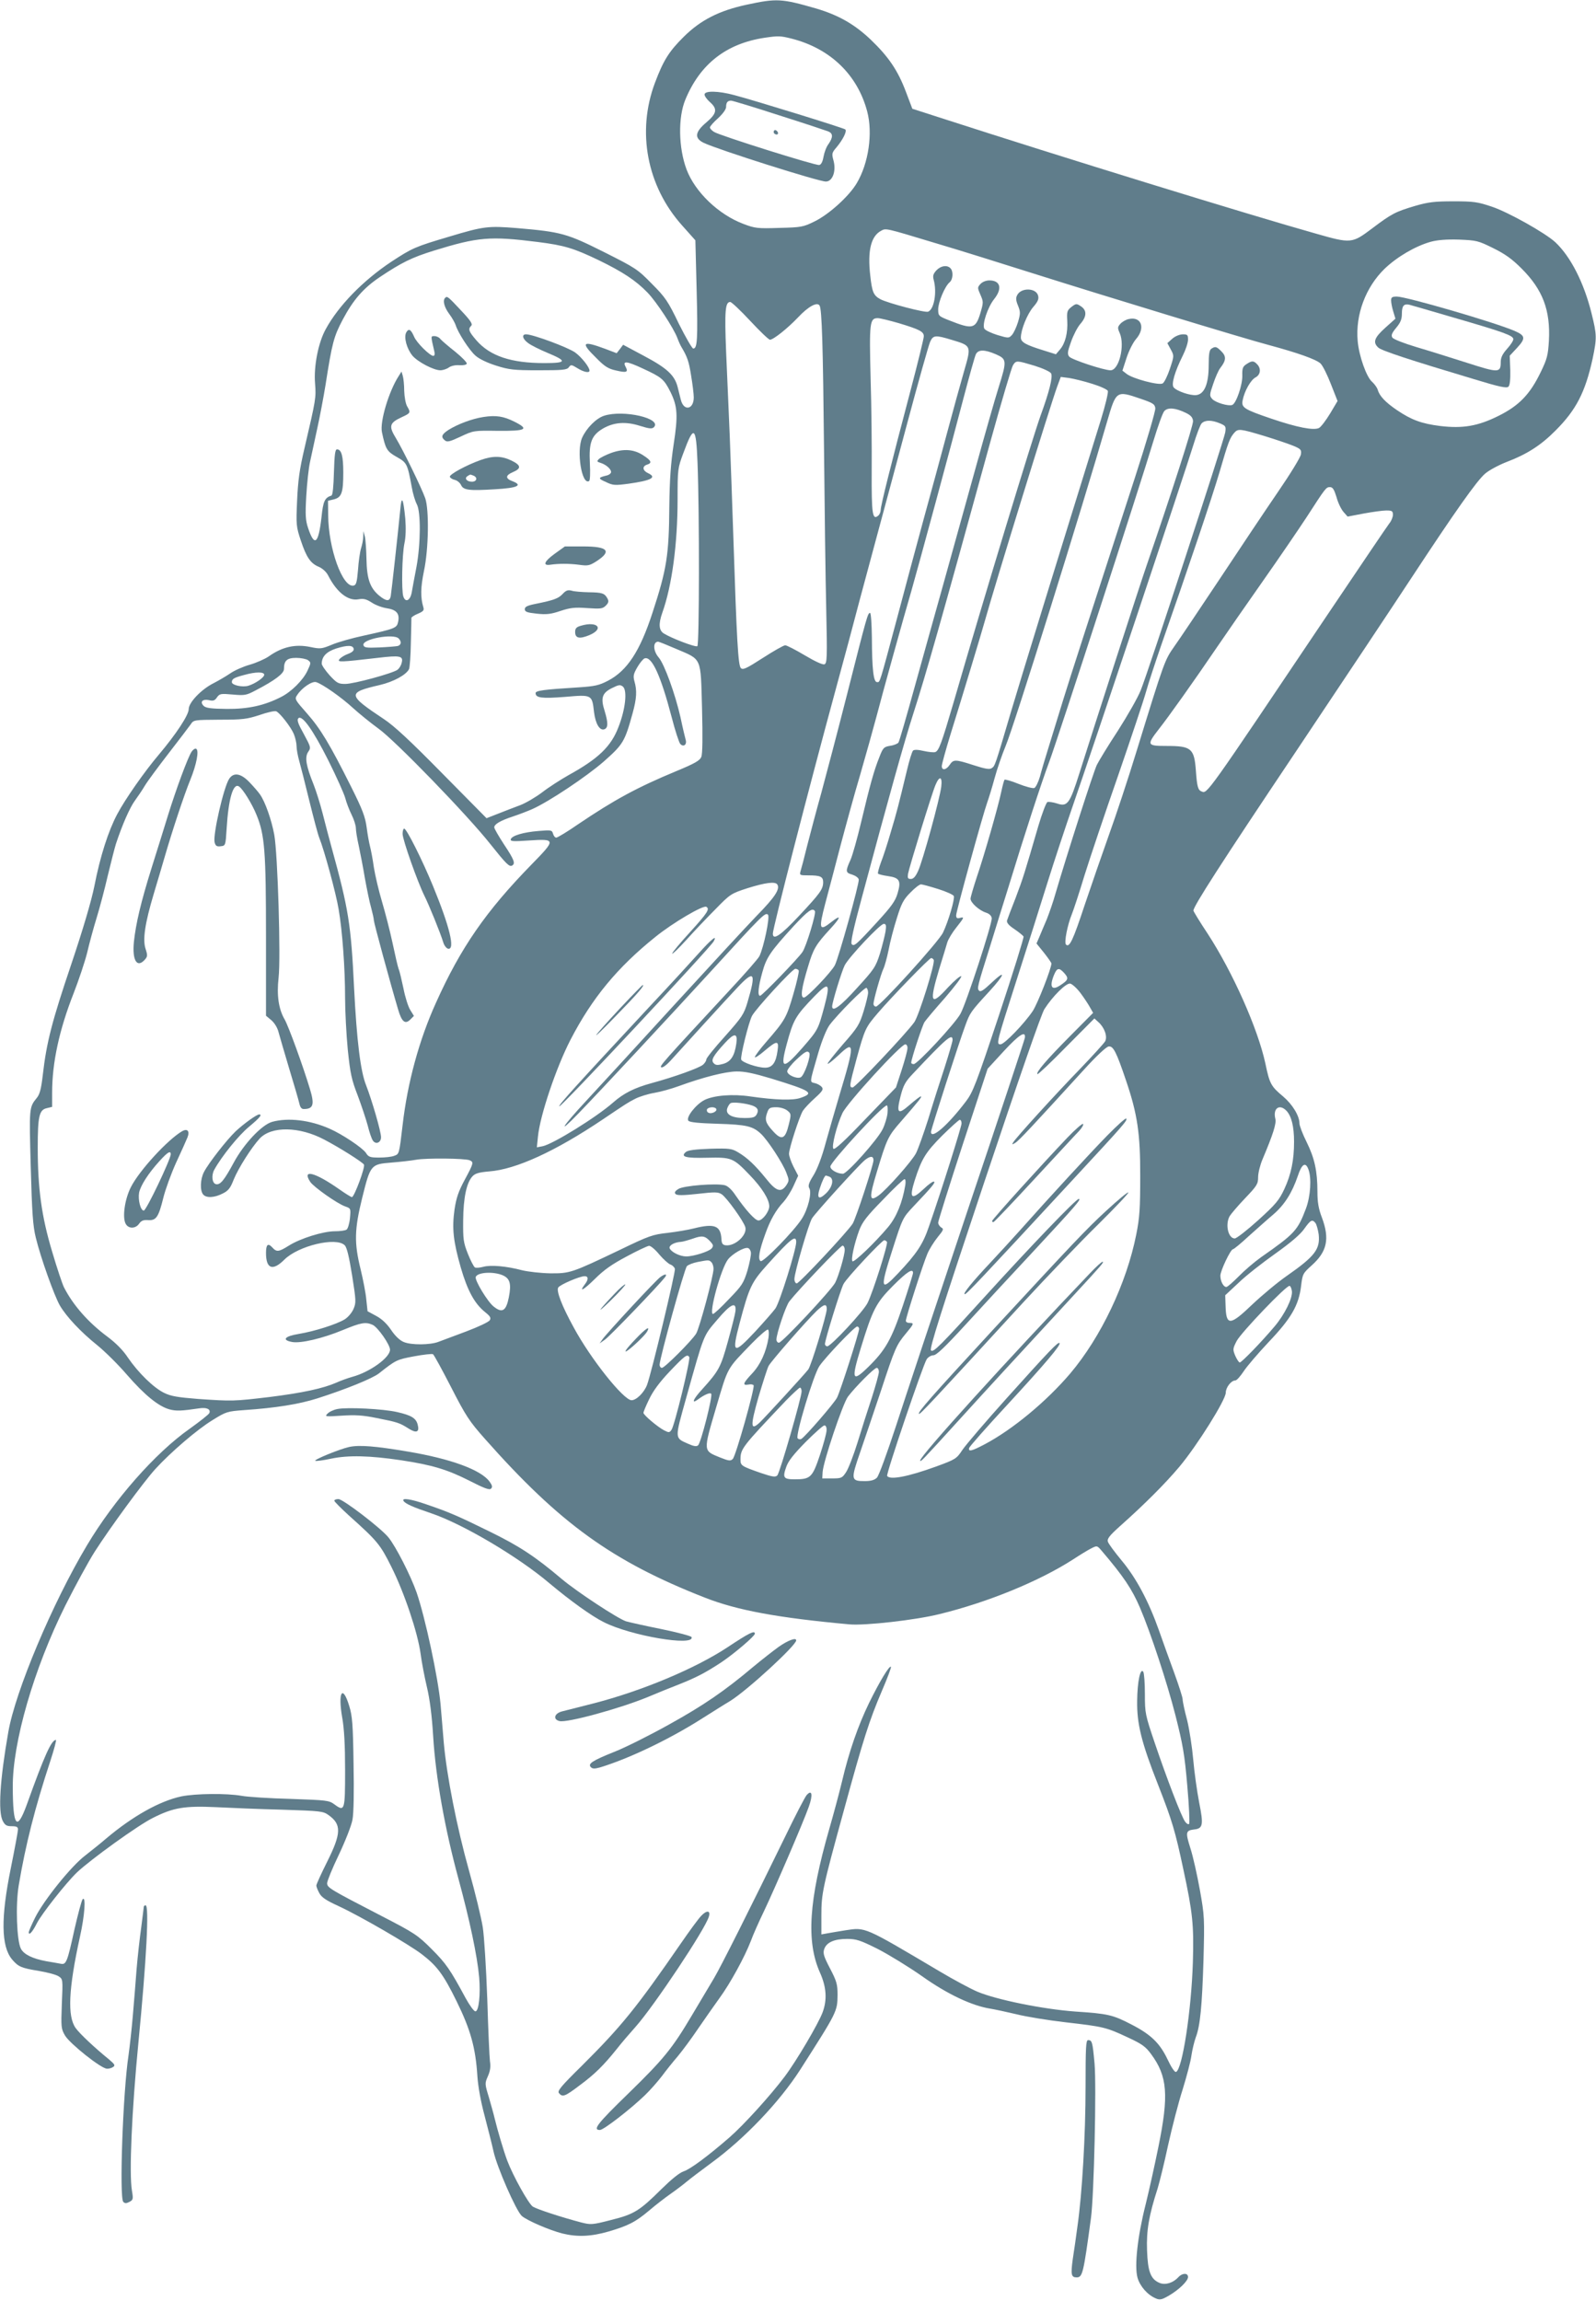 <?xml version="1.0" standalone="no"?>
<!DOCTYPE svg PUBLIC "-//W3C//DTD SVG 20010904//EN"
 "http://www.w3.org/TR/2001/REC-SVG-20010904/DTD/svg10.dtd">
<svg version="1.0" xmlns="http://www.w3.org/2000/svg"
 width="888pt" height="1280pt" viewBox="0 0 888 1280"
 preserveAspectRatio="xMidYMid meet">
<g transform="translate(0,1280) scale(0.1,-0.1)"
fill="#607d8b" stroke="none">
<path d="M4155 12774 c-153 -33 -256 -85 -350 -178 -83 -82 -114 -132 -161
-257 -102 -271 -45 -574 151 -793 l74 -83 7 -275 c7 -276 4 -328 -19 -327 -6
0 -42 62 -80 138 -60 125 -75 147 -150 222 -79 81 -90 88 -267 177 -206 103
-237 112 -484 133 -160 13 -185 10 -375 -47 -192 -57 -206 -63 -325 -141 -156
-104 -292 -243 -363 -373 -42 -75 -68 -207 -60 -304 6 -79 5 -86 -58 -356 -29
-123 -37 -184 -42 -296 -6 -134 -5 -144 21 -222 31 -93 54 -127 101 -146 20
-9 41 -28 51 -48 48 -94 111 -143 169 -132 28 5 43 1 73 -18 20 -14 58 -28 84
-32 55 -8 73 -31 63 -76 -7 -34 -17 -38 -190 -76 -66 -14 -147 -37 -179 -51
-56 -23 -64 -24 -117 -13 -85 18 -158 2 -234 -52 -22 -15 -70 -36 -105 -46
-36 -10 -86 -32 -110 -49 -25 -17 -65 -40 -90 -53 -69 -34 -140 -108 -140
-145 0 -33 -70 -139 -166 -253 -79 -93 -187 -247 -232 -332 -49 -92 -95 -235
-127 -400 -16 -80 -62 -237 -129 -436 -107 -317 -137 -432 -158 -615 -9 -78
-17 -108 -34 -128 -42 -52 -42 -53 -33 -381 7 -257 12 -330 28 -395 27 -112
103 -324 134 -378 37 -63 117 -148 208 -221 42 -34 117 -108 165 -164 100
-115 176 -176 237 -193 38 -10 65 -9 167 6 40 6 63 -5 55 -26 -3 -8 -53 -47
-110 -88 -192 -135 -420 -395 -571 -648 -192 -321 -399 -813 -438 -1040 -47
-268 -57 -442 -31 -493 13 -25 22 -30 50 -30 27 0 35 -4 35 -18 0 -10 -18
-107 -40 -216 -56 -275 -54 -434 7 -507 35 -41 51 -48 149 -64 47 -8 97 -21
110 -30 24 -16 24 -16 18 -153 -5 -131 -4 -139 18 -177 27 -45 201 -184 233
-184 11 -1 27 4 35 10 12 8 8 15 -24 42 -79 64 -162 142 -185 174 -47 65 -40
218 24 509 26 116 34 227 15 208 -6 -6 -26 -82 -46 -169 -40 -183 -46 -197
-77 -190 -12 2 -48 9 -80 14 -76 14 -125 38 -141 70 -23 45 -30 243 -12 351
38 226 90 432 176 693 21 64 35 117 31 117 -25 0 -64 -87 -162 -360 -55 -151
-77 -123 -78 96 -2 249 117 660 293 1013 54 107 127 242 164 300 86 134 272
388 337 459 85 93 233 220 317 271 77 48 83 49 176 56 177 12 306 33 407 65
160 51 307 111 343 139 95 75 99 77 195 95 53 10 100 15 106 12 6 -4 51 -87
101 -184 82 -160 101 -189 188 -287 417 -471 708 -681 1223 -883 180 -71 409
-113 805 -149 86 -8 369 24 501 57 270 66 555 183 743 304 38 25 84 53 102 62
32 16 32 16 57 -13 122 -143 169 -213 214 -318 60 -141 150 -414 197 -598 41
-162 51 -217 66 -393 10 -112 14 -207 10 -211 -4 -5 -14 1 -22 12 -20 26 -103
243 -169 438 -53 157 -55 165 -55 272 0 61 -4 116 -9 124 -16 25 -33 -54 -34
-162 -2 -126 23 -230 117 -468 78 -199 95 -257 140 -469 52 -241 59 -310 53
-515 -8 -269 -59 -601 -94 -612 -7 -3 -27 27 -47 70 -43 90 -92 138 -201 194
-104 54 -131 60 -313 72 -178 13 -435 65 -543 110 -38 16 -133 67 -212 114
-422 250 -410 245 -523 228 -38 -6 -84 -14 -101 -17 l-33 -6 0 105 c0 123 6
152 127 592 106 388 139 492 209 656 31 72 54 133 51 136 -9 8 -63 -82 -122
-202 -61 -126 -111 -269 -150 -435 -15 -63 -47 -182 -71 -265 -114 -397 -129
-626 -52 -799 36 -80 41 -151 15 -221 -23 -63 -147 -273 -212 -359 -79 -105
-227 -268 -306 -337 -121 -105 -218 -177 -255 -189 -24 -8 -68 -44 -124 -99
-122 -121 -152 -140 -281 -172 -105 -27 -112 -27 -167 -13 -106 28 -245 73
-268 88 -24 17 -109 169 -142 256 -21 57 -53 165 -70 235 -5 22 -20 75 -32
117 -23 75 -23 77 -6 116 13 29 17 53 12 84 -3 23 -10 180 -15 348 -6 168 -17
347 -25 398 -8 51 -42 192 -76 313 -69 246 -125 533 -141 714 -5 66 -14 163
-18 215 -14 149 -85 480 -133 620 -33 94 -116 257 -157 307 -42 52 -253 213
-278 213 -13 0 -23 -4 -23 -9 0 -5 37 -42 82 -83 157 -141 173 -159 236 -286
72 -144 146 -365 162 -482 6 -47 22 -130 35 -185 16 -67 28 -158 35 -275 14
-229 65 -514 140 -790 63 -232 105 -429 116 -551 8 -96 -2 -189 -21 -189 -8 0
-32 33 -54 73 -87 161 -109 193 -189 273 -78 78 -94 89 -280 185 -286 148
-302 157 -302 182 0 12 29 83 65 158 36 76 70 162 76 195 7 36 9 155 6 313 -3
219 -7 265 -24 320 -37 122 -64 78 -39 -65 11 -61 16 -153 16 -292 0 -225 -2
-233 -60 -190 -30 22 -43 23 -243 30 -117 3 -239 11 -272 17 -83 15 -257 13
-336 -3 -121 -26 -271 -110 -419 -235 -30 -26 -83 -68 -116 -94 -77 -58 -229
-247 -278 -344 -20 -40 -36 -77 -36 -83 0 -21 21 2 45 50 27 53 162 224 222
282 77 73 343 265 425 305 113 57 176 67 350 59 79 -4 244 -11 368 -14 214 -7
227 -8 258 -30 73 -52 71 -102 -8 -260 -33 -66 -60 -125 -60 -132 0 -6 7 -25
16 -41 12 -24 37 -41 109 -74 119 -55 393 -214 463 -268 83 -64 119 -111 193
-262 77 -157 105 -257 115 -415 4 -59 19 -142 40 -220 18 -69 41 -159 50 -200
19 -86 125 -329 157 -358 28 -25 155 -80 227 -98 82 -20 158 -17 255 11 110
32 151 53 228 118 34 29 87 70 117 91 30 21 71 52 90 68 19 16 81 63 138 105
185 135 379 339 494 518 207 324 207 324 208 417 0 59 -5 76 -42 147 -36 69
-40 85 -32 108 13 37 56 56 127 56 51 0 73 -7 171 -56 62 -32 173 -100 247
-152 139 -99 277 -164 379 -180 25 -4 90 -18 145 -31 55 -14 179 -34 275 -45
208 -24 224 -27 345 -84 78 -36 99 -51 129 -92 92 -124 100 -229 41 -518 -20
-99 -52 -243 -71 -320 -45 -178 -63 -342 -45 -407 14 -48 56 -96 102 -115 22
-10 33 -7 70 14 59 34 109 83 109 105 0 24 -32 23 -54 -1 -29 -32 -72 -45
-104 -32 -50 21 -66 63 -70 182 -4 109 10 193 59 344 10 33 37 141 58 240 22
99 58 239 81 310 22 72 45 157 49 190 5 33 16 78 24 100 25 65 35 175 43 430
6 231 6 245 -20 390 -15 83 -38 187 -53 233 -28 89 -26 98 21 104 49 5 53 25
28 150 -12 62 -27 169 -33 238 -6 68 -21 167 -34 220 -14 52 -25 104 -25 116
0 11 -21 76 -46 145 -25 68 -64 176 -86 239 -57 161 -126 291 -208 389 -38 46
-73 93 -76 104 -5 16 9 34 67 86 137 122 251 236 331 331 98 117 258 372 258
412 0 29 30 68 53 68 8 0 28 23 46 50 18 28 81 101 139 163 126 132 168 205
181 312 8 67 10 71 59 115 86 77 101 148 57 266 -19 49 -25 86 -25 143 0 116
-16 188 -60 277 -22 44 -40 91 -40 104 0 42 -39 106 -91 150 -68 57 -75 70
-99 185 -42 193 -181 506 -321 721 -44 66 -79 124 -79 128 0 24 149 256 569
883 262 392 553 829 646 971 240 365 362 538 408 577 22 19 76 48 120 65 113
43 191 93 272 175 114 114 165 212 206 399 24 115 24 133 -6 253 -42 170 -116
315 -201 395 -56 52 -263 168 -353 198 -80 27 -102 30 -214 30 -104 0 -139 -4
-212 -25 -111 -33 -131 -43 -241 -126 -112 -84 -116 -85 -315 -28 -369 104
-1402 422 -2094 646 l-149 48 -36 95 c-45 119 -96 194 -196 290 -91 86 -179
136 -304 173 -191 55 -218 57 -385 21z m250 -189 c215 -55 366 -201 420 -405
32 -121 8 -288 -58 -399 -43 -73 -155 -174 -235 -213 -63 -31 -73 -33 -197
-36 -120 -4 -135 -2 -198 22 -139 52 -270 178 -317 303 -45 120 -48 289 -7
388 82 199 228 313 442 345 76 11 86 11 150 -5z m798 -1137 c126 -37 371 -114
545 -169 408 -129 1176 -363 1313 -399 159 -43 261 -79 286 -102 12 -11 38
-63 58 -115 l37 -94 -41 -69 c-23 -38 -51 -75 -62 -81 -30 -15 -122 3 -266 52
-153 52 -167 62 -159 102 10 52 45 113 71 127 29 15 33 50 9 74 -19 20 -29 20
-59 0 -20 -13 -24 -23 -23 -62 2 -52 -34 -157 -56 -165 -21 -8 -93 13 -111 33
-16 18 -16 23 5 84 12 36 29 75 39 88 33 42 35 65 7 93 -28 28 -34 29 -56 15
-11 -7 -15 -29 -15 -92 0 -104 -24 -161 -69 -166 -33 -4 -109 22 -126 43 -14
17 6 87 51 177 16 32 29 71 29 88 0 27 -3 30 -29 30 -17 0 -42 -10 -58 -24
l-28 -25 19 -35 c19 -35 19 -36 -5 -108 -13 -39 -31 -76 -40 -81 -20 -13 -170
27 -202 54 l-22 17 23 71 c13 40 37 87 53 105 53 61 30 127 -41 111 -15 -3
-36 -15 -46 -26 -16 -18 -17 -23 -4 -52 30 -69 -4 -207 -51 -207 -37 0 -216
59 -230 76 -11 14 -10 27 10 82 13 37 36 82 52 100 36 41 37 76 3 98 -24 16
-27 16 -52 -3 -24 -19 -27 -26 -24 -76 4 -68 -11 -128 -41 -162 l-22 -26 -70
22 c-97 30 -125 45 -125 71 0 43 35 130 68 169 26 30 33 45 28 64 -11 44 -94
46 -116 4 -9 -16 -8 -30 4 -59 14 -35 14 -44 0 -92 -9 -29 -24 -61 -34 -72
-17 -18 -19 -18 -80 0 -35 11 -67 26 -73 35 -14 22 18 120 55 166 46 58 34
103 -27 103 -19 0 -39 -8 -50 -20 -17 -19 -17 -21 0 -60 17 -39 17 -42 0 -101
-27 -89 -43 -93 -172 -42 -61 24 -63 26 -63 62 0 40 37 128 63 150 20 16 22
62 5 79 -19 19 -53 14 -78 -12 -18 -20 -21 -31 -15 -53 19 -70 2 -164 -31
-177 -17 -7 -222 47 -265 69 -39 21 -47 40 -57 132 -16 138 4 219 60 249 28
15 20 17 301 -68z m-2213 6 c151 -19 202 -35 340 -101 136 -66 208 -114 272
-180 50 -51 146 -198 167 -254 7 -19 17 -41 22 -49 33 -55 42 -81 54 -158 8
-48 15 -103 15 -123 0 -68 -56 -78 -72 -13 -4 16 -12 48 -18 72 -17 65 -59
104 -187 172 l-116 62 -18 -24 -18 -23 -63 24 c-129 48 -140 37 -50 -51 46
-47 67 -60 109 -69 59 -14 70 -10 54 20 -19 35 5 33 95 -9 106 -49 118 -59
154 -130 40 -81 43 -131 18 -293 -16 -106 -22 -193 -24 -342 -2 -274 -14 -351
-94 -595 -69 -212 -140 -321 -247 -377 -50 -26 -73 -31 -163 -37 -194 -12
-240 -18 -240 -32 0 -27 35 -31 164 -21 150 13 150 13 161 -84 8 -66 32 -106
58 -96 21 8 21 36 1 102 -23 72 -14 100 41 127 38 19 46 20 61 8 25 -22 14
-126 -25 -225 -41 -108 -112 -176 -277 -267 -44 -25 -110 -67 -146 -95 -37
-28 -93 -61 -125 -73 -32 -12 -87 -33 -122 -47 l-64 -25 -246 249 c-178 181
-268 265 -326 303 -203 135 -204 147 -22 189 77 18 148 57 163 89 4 10 9 76
10 147 2 72 3 134 3 138 1 4 17 15 37 23 30 13 35 19 29 37 -16 55 -15 108 4
201 26 122 29 340 7 404 -21 59 -123 268 -163 334 -41 67 -37 85 32 117 50 23
51 25 30 61 -8 14 -15 52 -16 85 0 33 -4 71 -8 84 l-7 24 -15 -24 c-55 -84
-106 -254 -94 -313 20 -94 27 -107 82 -138 57 -32 60 -38 84 -168 6 -36 19
-78 28 -95 23 -42 22 -220 -2 -350 -11 -55 -22 -118 -26 -140 -8 -46 -35 -60
-47 -23 -11 34 -7 230 6 294 8 36 9 86 5 138 -11 116 -21 134 -28 50 -12 -123
-49 -458 -53 -481 -6 -30 -25 -29 -65 4 -51 43 -68 94 -70 203 -1 52 -5 109
-9 125 l-8 30 -1 -30 c0 -17 -6 -46 -12 -65 -6 -19 -14 -73 -17 -120 -6 -70
-10 -85 -25 -88 -61 -12 -140 207 -141 392 l-1 80 33 8 c43 11 52 37 52 149 0
92 -10 129 -35 129 -10 0 -14 -27 -17 -127 -2 -81 -7 -128 -14 -130 -37 -12
-46 -31 -55 -119 -17 -150 -39 -169 -75 -61 -14 42 -16 72 -10 176 4 69 13
158 22 196 8 39 27 122 40 185 14 63 34 170 45 237 37 237 46 270 96 365 59
111 115 175 207 237 120 80 176 108 298 146 249 77 315 82 578 49z m5317 -34
c67 -33 105 -60 159 -114 118 -118 161 -232 152 -402 -5 -81 -10 -101 -46
-175 -59 -122 -119 -185 -233 -242 -116 -58 -200 -72 -326 -57 -104 13 -160
34 -240 88 -65 44 -98 79 -108 115 -4 12 -18 31 -31 43 -31 26 -73 144 -80
227 -13 146 44 299 150 402 69 66 171 126 257 150 37 10 86 14 156 12 98 -4
107 -6 190 -47z m-4133 -405 c54 -58 103 -105 110 -105 19 0 98 63 156 124 57
61 107 88 120 66 13 -21 19 -218 25 -820 3 -311 8 -701 12 -867 6 -272 5 -303
-10 -309 -10 -3 -52 16 -109 50 -52 31 -101 56 -109 56 -9 0 -65 -32 -124 -70
-93 -60 -111 -68 -123 -57 -15 16 -23 153 -42 737 -6 179 -15 431 -20 560 -6
129 -14 338 -20 463 -9 228 -5 277 23 277 7 0 57 -47 111 -105z m827 -13 c116
-35 139 -47 139 -73 0 -11 -33 -147 -74 -302 -110 -416 -166 -641 -166 -664 0
-11 -6 -26 -14 -32 -32 -27 -37 11 -36 246 1 125 -1 359 -6 518 -8 312 -5 335
40 335 12 0 65 -13 117 -28z m295 -93 c110 -33 109 -32 68 -174 -19 -66 -62
-221 -95 -345 -33 -124 -91 -337 -129 -475 -37 -137 -103 -380 -145 -540 -104
-388 -98 -370 -115 -370 -20 0 -28 69 -29 248 -1 76 -5 137 -10 137 -13 0 -17
-15 -126 -445 -53 -209 -119 -459 -145 -555 -27 -96 -62 -229 -79 -295 -16
-66 -33 -130 -37 -142 -6 -22 -4 -23 44 -23 67 0 82 -7 82 -39 -1 -39 -17 -61
-134 -186 -102 -109 -146 -139 -146 -99 0 31 200 808 350 1359 44 160 104 385
134 500 31 116 78 291 105 390 27 99 99 367 160 595 61 228 118 430 126 448
17 38 29 39 121 11z m245 -80 c61 -27 62 -35 15 -185 -19 -60 -78 -266 -131
-459 -53 -192 -132 -476 -175 -630 -43 -154 -116 -414 -161 -577 -45 -163 -85
-302 -90 -309 -4 -6 -24 -15 -45 -18 -36 -6 -41 -10 -62 -65 -29 -72 -51 -151
-101 -361 -21 -88 -47 -182 -59 -209 -29 -64 -28 -71 10 -82 18 -6 34 -17 36
-27 4 -20 -112 -437 -133 -477 -21 -40 -155 -180 -172 -180 -21 0 -14 51 23
173 29 98 43 122 125 211 59 64 61 81 4 36 -67 -53 -71 -40 -33 105 16 61 54
202 83 315 30 113 79 293 111 400 31 107 72 254 91 325 32 124 153 559 193
695 35 121 231 844 290 1072 33 125 64 237 70 248 14 26 48 26 111 -1z m216
-64 c45 -14 86 -33 91 -42 11 -19 -10 -103 -58 -234 -45 -125 -313 -1005 -485
-1599 -66 -225 -81 -266 -101 -274 -8 -3 -37 0 -64 6 -34 8 -54 8 -60 2 -6 -6
-21 -55 -34 -110 -48 -199 -56 -231 -90 -344 -18 -63 -43 -139 -55 -169 -11
-30 -18 -57 -16 -61 3 -4 27 -10 55 -14 65 -9 75 -26 54 -96 -12 -42 -34 -73
-113 -159 -119 -130 -129 -137 -142 -124 -8 8 9 85 56 259 150 559 239 877
285 1019 72 224 149 494 431 1520 61 220 117 410 125 423 18 28 20 27 121 -3z
m319 -100 c46 -14 85 -32 88 -40 3 -9 -14 -80 -38 -158 -245 -789 -446 -1442
-501 -1627 -90 -305 -89 -302 -108 -314 -12 -8 -38 -3 -100 17 -102 33 -112
33 -133 2 -19 -29 -44 -33 -44 -7 0 10 22 90 49 178 60 192 176 576 189 624
58 208 367 1208 404 1309 l20 54 47 -6 c25 -4 83 -18 127 -32z m269 -83 c70
-24 80 -30 83 -53 2 -14 -49 -188 -113 -385 -262 -808 -356 -1096 -400 -1239
-25 -82 -61 -199 -80 -260 -19 -60 -41 -135 -49 -166 -9 -31 -23 -59 -31 -63
-9 -3 -48 7 -88 23 -39 16 -75 26 -78 23 -3 -4 -11 -34 -18 -67 -18 -85 -94
-351 -136 -474 -19 -58 -35 -112 -35 -121 0 -22 48 -65 85 -77 19 -6 31 -17
33 -31 4 -27 -141 -472 -174 -532 -30 -55 -239 -280 -260 -280 -8 0 -14 3 -14
8 0 20 62 208 74 226 8 12 59 73 115 136 55 64 95 117 89 119 -7 2 -39 -26
-73 -62 -97 -107 -106 -88 -50 100 20 65 41 133 46 151 6 18 28 55 50 82 45
57 46 60 19 53 -15 -4 -20 0 -20 15 0 21 148 558 173 628 8 22 27 83 41 135
14 52 42 132 61 178 45 105 425 1321 565 1806 50 172 51 173 185 127z m253
-79 c27 -13 38 -25 40 -45 3 -21 -123 -412 -258 -803 -37 -106 -295 -905 -374
-1156 -54 -171 -67 -189 -125 -169 -22 7 -45 10 -53 8 -7 -3 -30 -63 -51 -134
-76 -261 -85 -291 -126 -399 -24 -60 -45 -117 -48 -126 -3 -12 9 -27 41 -48
25 -17 48 -36 51 -41 3 -5 -58 -201 -136 -436 -128 -385 -146 -431 -185 -482
-101 -133 -194 -214 -194 -169 0 14 156 498 191 592 26 71 30 77 133 189 89
97 96 127 10 46 -40 -38 -58 -50 -66 -42 -13 13 -11 20 62 252 26 85 72 232
101 325 86 282 184 583 228 700 45 121 507 1542 578 1780 25 83 52 158 61 168
20 22 62 18 120 -10z m189 -58 c33 -14 35 -17 30 -51 -8 -47 -430 -1337 -470
-1434 -16 -41 -74 -142 -127 -225 -54 -82 -106 -168 -117 -190 -18 -36 -168
-503 -230 -715 -13 -47 -36 -112 -49 -145 -14 -33 -33 -77 -41 -97 l-16 -37
42 -52 c22 -28 41 -55 41 -59 0 -28 -77 -224 -104 -265 -47 -70 -158 -185
-179 -185 -25 0 -24 5 90 360 52 162 128 401 168 530 40 129 106 327 145 440
101 290 630 1873 669 2002 18 59 39 115 47 123 20 19 55 19 101 0z m249 -71
c65 -20 138 -45 162 -55 40 -17 44 -22 40 -47 -2 -16 -59 -109 -127 -208 -67
-98 -213 -316 -324 -484 -112 -168 -225 -337 -253 -376 -54 -77 -55 -79 -209
-579 -47 -154 -117 -365 -155 -470 -37 -104 -98 -280 -135 -390 -65 -197 -85
-239 -104 -220 -11 12 8 109 33 170 9 22 41 119 70 215 30 96 114 346 187 555
72 209 142 418 155 465 13 47 51 162 83 255 155 442 284 825 327 971 48 165
56 187 82 217 21 23 32 22 168 -19z m-3155 -150 c11 -282 10 -1012 -1 -1019
-11 -7 -146 45 -187 71 -27 17 -30 53 -8 115 54 151 85 384 85 630 0 170 1
175 32 258 59 160 71 152 79 -55z m3555 -189 c8 -31 26 -68 39 -83 l23 -26 89
17 c49 9 106 17 126 17 32 0 37 -3 37 -24 0 -13 -9 -35 -20 -48 -11 -14 -163
-239 -338 -499 -692 -1030 -674 -1005 -707 -992 -19 7 -25 27 -31 112 -9 128
-25 141 -164 141 -109 0 -111 5 -42 94 53 67 189 258 327 461 49 72 162 235
252 363 90 128 199 288 243 355 106 164 108 167 130 167 15 0 23 -13 36 -55z
m-5218 -787 c17 -17 15 -36 -5 -42 -10 -2 -56 -6 -103 -8 -73 -3 -85 -1 -88
14 -6 33 167 65 196 36z m1544 -58 c145 -62 136 -42 144 -330 4 -158 3 -254
-4 -271 -8 -20 -35 -36 -139 -79 -219 -91 -344 -159 -547 -296 -59 -41 -114
-74 -121 -74 -7 0 -15 10 -18 22 -6 20 -10 21 -80 15 -86 -7 -149 -26 -155
-46 -4 -12 13 -13 100 -7 152 10 152 6 15 -134 -254 -260 -394 -463 -531 -768
-94 -207 -159 -446 -186 -682 -19 -162 -19 -160 -46 -170 -14 -6 -51 -10 -84
-10 -51 0 -60 3 -74 26 -20 29 -132 104 -203 135 -109 48 -229 62 -318 38 -58
-16 -158 -122 -215 -228 -52 -96 -74 -124 -98 -119 -22 4 -27 49 -10 80 42 76
136 192 193 239 60 50 76 69 57 69 -14 0 -86 -52 -131 -94 -50 -48 -150 -176
-176 -226 -21 -40 -23 -103 -5 -125 17 -21 63 -19 109 5 31 15 43 30 61 77 26
64 99 179 145 229 66 70 221 67 359 -6 86 -45 211 -124 221 -139 8 -14 -54
-181 -67 -181 -5 0 -37 20 -71 44 -134 94 -209 114 -161 41 18 -28 151 -122
195 -137 31 -11 31 -11 26 -66 -3 -30 -12 -59 -19 -63 -7 -5 -36 -9 -65 -9
-65 0 -193 -40 -256 -80 -56 -35 -68 -37 -92 -10 -24 26 -35 17 -35 -31 0 -88
37 -102 102 -37 77 77 288 128 336 80 12 -12 24 -62 41 -167 22 -140 23 -152
8 -187 -9 -21 -30 -46 -49 -58 -46 -28 -170 -67 -255 -81 -80 -13 -97 -34 -38
-45 48 -9 171 20 284 67 100 41 125 46 165 28 29 -14 96 -110 96 -138 0 -44
-113 -125 -210 -151 -25 -7 -64 -21 -88 -32 -73 -32 -187 -57 -371 -80 -202
-24 -208 -24 -398 -11 -113 9 -152 15 -190 34 -58 28 -144 112 -202 197 -27
41 -67 81 -114 116 -105 78 -190 174 -241 274 -9 18 -39 107 -66 199 -59 196
-80 352 -80 579 0 174 8 210 51 219 l29 7 0 78 c0 167 39 349 120 555 28 72
62 173 75 225 12 52 36 140 53 195 17 55 45 161 62 235 18 74 38 153 45 175
36 109 78 203 105 240 16 22 42 60 56 84 15 25 75 106 133 181 58 75 113 147
122 160 16 25 19 25 160 26 128 0 153 3 223 26 43 15 84 24 92 21 20 -7 83
-88 99 -127 8 -20 15 -50 15 -67 0 -18 7 -55 15 -83 8 -28 33 -127 56 -221 23
-93 47 -185 55 -205 28 -69 94 -312 108 -398 21 -121 36 -330 36 -493 0 -75 7
-205 15 -289 14 -134 21 -166 55 -254 21 -56 46 -131 56 -168 9 -37 22 -75 29
-84 16 -23 45 -11 45 19 0 32 -51 207 -83 289 -31 77 -52 246 -67 543 -17 354
-31 439 -125 780 -14 50 -36 135 -50 190 -14 55 -37 127 -50 160 -42 104 -50
151 -31 181 17 24 16 27 -24 101 -32 57 -39 78 -30 87 21 20 81 -64 167 -235
45 -90 87 -184 94 -209 6 -24 22 -66 35 -92 13 -26 24 -60 24 -75 0 -15 7 -59
16 -98 8 -38 24 -119 34 -180 11 -60 26 -135 35 -165 8 -30 15 -61 15 -70 0
-13 89 -341 135 -496 20 -69 39 -84 67 -57 l21 21 -21 34 c-11 18 -28 71 -37
118 -10 46 -21 96 -27 109 -5 13 -20 79 -34 145 -14 66 -41 170 -59 231 -18
60 -38 146 -45 190 -6 44 -16 96 -21 115 -5 19 -14 67 -19 107 -8 59 -23 99
-86 225 -119 238 -171 324 -246 409 -68 77 -70 80 -54 103 26 40 83 78 105 71
36 -11 141 -85 204 -143 34 -31 98 -83 142 -115 92 -65 499 -485 624 -644 87
-109 105 -128 121 -118 18 11 11 32 -45 116 -30 46 -55 89 -55 96 0 18 35 38
105 61 33 11 80 29 105 40 93 41 304 182 400 266 107 95 116 109 160 269 22
80 25 125 10 176 -8 30 -6 41 16 79 14 24 32 46 40 49 40 15 90 -94 151 -327
19 -74 41 -141 48 -149 18 -19 38 -4 30 23 -3 11 -17 68 -29 126 -30 131 -89
294 -121 332 -32 37 -33 88 -3 88 4 0 49 -18 100 -40z m-1794 0 c2 -10 -10
-20 -32 -28 -19 -7 -40 -20 -47 -29 -15 -18 5 -17 212 7 125 15 144 11 134
-27 -3 -15 -14 -32 -23 -39 -27 -20 -243 -79 -291 -79 -39 0 -47 5 -87 48 -24
27 -44 56 -44 65 1 40 26 66 80 84 64 20 94 19 98 -2z m-254 -63 c17 -13 17
-15 -4 -60 -25 -52 -89 -116 -147 -145 -92 -47 -182 -67 -301 -66 -88 1 -117
5 -129 17 -22 22 -7 39 29 32 24 -6 33 -3 45 15 15 21 21 22 88 16 67 -6 76
-4 127 23 108 56 158 94 158 119 0 47 17 62 68 62 27 0 56 -6 66 -13z m-244
-81 c0 -15 -49 -49 -88 -61 -33 -10 -92 3 -92 20 0 18 12 25 69 40 64 18 111
18 111 1z m3767 -623 c-8 -67 -104 -417 -129 -469 -14 -31 -26 -44 -40 -44
-17 0 -19 5 -16 28 7 38 133 449 153 495 22 53 39 48 32 -10z m-912 -544 c16
-25 -13 -70 -114 -173 -59 -61 -269 -289 -468 -506 -198 -217 -415 -453 -482
-525 -133 -143 -166 -197 -43 -70 136 141 501 533 741 795 282 309 299 326
314 311 12 -12 -24 -183 -48 -231 -7 -14 -84 -102 -172 -196 -370 -399 -387
-418 -373 -422 7 -3 29 13 48 34 73 81 319 351 376 411 94 100 104 83 55 -83
-20 -67 -30 -82 -125 -189 -57 -63 -104 -121 -104 -129 0 -7 -8 -20 -18 -29
-20 -18 -158 -68 -287 -103 -95 -26 -155 -56 -214 -108 -93 -82 -334 -231
-392 -243 l-32 -6 6 59 c11 117 102 386 181 539 120 232 261 403 473 573 95
77 266 178 283 167 20 -12 8 -32 -90 -140 -55 -60 -100 -114 -100 -120 1 -5
35 28 78 75 42 47 115 124 162 171 83 85 87 88 180 118 99 31 154 38 165 20z
m895 -25 c45 -14 84 -32 87 -39 6 -17 -30 -140 -60 -203 -23 -50 -352 -412
-373 -412 -8 0 -14 7 -14 15 0 22 41 166 55 195 7 14 20 61 29 105 8 44 29
124 46 177 25 81 37 104 75 142 24 25 51 46 59 46 8 0 51 -12 96 -26z m-686
-123 c8 -12 -48 -196 -69 -227 -22 -34 -225 -244 -236 -244 -15 0 -10 50 12
129 23 85 46 118 175 259 80 86 105 104 118 83z m393 -113 c-4 -24 -18 -79
-31 -123 -24 -75 -32 -87 -128 -192 -91 -101 -138 -136 -138 -102 0 22 53 196
70 229 24 46 197 230 217 230 13 0 15 -8 10 -42z m268 -158 c10 -16 -82 -310
-108 -347 -44 -62 -328 -363 -343 -363 -20 0 -18 11 21 156 47 171 50 177 120
259 79 92 286 305 296 305 4 0 11 -4 14 -10z m-751 -59 c3 -4 -10 -64 -30
-132 -38 -131 -46 -145 -151 -266 -35 -40 -63 -78 -63 -84 0 -6 24 9 54 35 70
59 81 59 72 -1 -9 -66 -29 -93 -69 -93 -43 0 -127 29 -133 45 -6 16 41 206 60
243 21 40 225 262 241 262 8 0 16 -4 19 -9z m1476 -13 c28 -31 25 -40 -23 -71
-46 -30 -59 -6 -33 58 17 41 28 43 56 13z m92 -113 c20 -27 44 -63 53 -80 l17
-30 -129 -130 c-130 -131 -190 -201 -181 -211 3 -3 76 66 161 153 l156 157 22
-20 c34 -30 52 -80 38 -107 -7 -12 -69 -80 -138 -152 -136 -140 -361 -387
-374 -411 -8 -13 -6 -13 12 -2 20 12 90 87 383 408 68 75 123 126 136 128 26
4 43 -29 98 -192 62 -183 79 -293 78 -531 0 -177 -3 -228 -22 -323 -54 -272
-197 -572 -368 -774 -132 -155 -320 -311 -475 -393 -72 -38 -92 -43 -87 -21 2
8 97 116 212 240 213 231 301 335 291 344 -8 8 -54 -40 -295 -308 -116 -129
-226 -258 -245 -286 -33 -50 -38 -53 -147 -93 -157 -57 -258 -76 -272 -52 -7
10 199 616 220 649 8 12 25 22 37 22 17 0 64 45 177 168 84 92 257 279 384
415 235 253 264 287 248 287 -15 0 -270 -266 -519 -540 -254 -280 -290 -316
-303 -303 -10 9 55 213 295 932 198 592 318 938 336 967 47 73 120 145 143
142 11 -2 37 -25 58 -53z m-1426 -77 c-34 -126 -35 -128 -121 -227 -109 -124
-126 -121 -88 19 37 137 48 157 155 268 81 83 89 73 54 -60z m244 79 c0 -11
-11 -58 -25 -103 -23 -74 -32 -90 -115 -184 -49 -57 -88 -106 -85 -108 3 -3
30 19 61 48 90 86 91 63 4 -225 -21 -71 -55 -188 -75 -260 -22 -83 -48 -150
-69 -184 -27 -43 -31 -59 -23 -72 15 -24 -7 -116 -42 -170 -43 -68 -215 -244
-229 -235 -16 10 -8 58 26 151 27 77 60 135 103 180 15 17 40 56 54 87 l26 57
-26 50 c-14 28 -25 60 -25 72 0 30 58 208 77 239 9 14 39 46 67 71 43 39 49
49 38 62 -7 8 -24 18 -38 21 -30 8 -31 -4 19 169 21 71 46 132 63 155 45 60
196 212 205 206 5 -3 9 -15 9 -27z m872 -252 c-2 -11 -144 -441 -317 -955
-172 -514 -352 -1056 -400 -1204 -50 -152 -95 -276 -106 -287 -13 -13 -33 -19
-68 -19 -77 0 -78 8 -25 161 25 74 78 228 116 343 78 237 85 253 139 318 45
54 46 58 19 58 -11 0 -20 5 -20 12 0 18 97 320 120 373 11 26 37 67 57 92 33
40 35 46 20 54 -9 6 -17 18 -17 27 0 9 62 206 137 436 l138 420 90 98 c86 93
124 117 117 73z m-1605 -30 c-10 -70 -31 -102 -74 -114 -30 -8 -41 -8 -52 4
-17 17 -3 41 62 112 53 58 72 57 64 -2z m1203 19 c0 -8 -20 -77 -44 -152 -25
-75 -66 -204 -91 -287 -26 -82 -57 -168 -68 -190 -22 -44 -165 -205 -210 -237
-51 -36 -52 -12 -8 133 55 183 62 198 134 280 104 120 119 139 110 139 -5 0
-32 -21 -62 -47 -65 -57 -75 -48 -50 50 15 58 26 79 66 121 190 202 223 230
223 190z m-251 -46 c0 -13 -15 -67 -32 -120 l-32 -98 -169 -175 c-119 -125
-172 -173 -179 -166 -12 12 20 134 50 198 27 58 325 383 350 383 7 0 13 -10
12 -22z m-547 -24 c13 -13 -27 -130 -48 -138 -23 -9 -74 14 -74 34 0 9 22 38
50 64 48 45 61 52 72 40z m-212 -144 c225 -69 243 -81 164 -108 -42 -15 -139
-12 -279 8 -99 15 -204 6 -256 -20 -48 -25 -104 -97 -89 -115 7 -9 60 -14 163
-17 161 -5 195 -13 241 -56 38 -36 120 -161 141 -216 16 -41 16 -45 0 -70 -29
-43 -57 -34 -113 37 -60 74 -104 116 -155 146 -35 21 -48 23 -156 20 -82 -3
-123 -8 -135 -18 -32 -27 -1 -35 118 -32 137 3 145 0 237 -96 68 -70 109 -136
109 -174 0 -29 -37 -79 -60 -79 -19 0 -72 59 -129 142 -19 29 -42 50 -58 54
-48 12 -231 -2 -259 -21 -19 -12 -23 -20 -15 -28 8 -8 41 -8 122 1 96 11 114
11 134 -2 28 -18 124 -152 132 -184 11 -44 -59 -107 -110 -100 -16 2 -22 10
-23 34 -4 75 -38 89 -153 60 -31 -8 -96 -19 -146 -25 -83 -9 -104 -16 -265
-94 -270 -129 -279 -132 -390 -131 -52 1 -122 9 -155 17 -87 23 -175 31 -217
19 -19 -5 -40 -7 -46 -3 -6 4 -24 38 -39 76 -25 63 -27 81 -26 186 1 126 19
210 52 245 15 16 36 22 93 27 148 11 367 111 633 290 126 85 141 95 181 115
22 11 69 26 105 32 35 6 96 23 134 37 140 51 260 81 322 82 45 1 96 -10 193
-39z m-103 -151 c29 -11 36 -25 23 -49 -9 -16 -21 -20 -68 -20 -70 0 -106 20
-96 53 4 12 12 25 18 29 12 9 87 0 123 -13z m751 -43 c-3 -24 -15 -64 -27 -88
-28 -58 -198 -248 -221 -248 -32 0 -70 22 -70 40 0 25 290 340 314 340 5 0 6
-20 4 -44z m-953 25 c8 -14 -28 -31 -44 -21 -8 4 -10 13 -7 19 9 13 43 15 51
2z m395 -9 c22 -18 23 -20 9 -77 -20 -84 -40 -92 -90 -36 -41 45 -45 63 -29
105 8 22 16 26 49 26 23 0 48 -8 61 -18z m2778 -2 c28 -30 42 -88 42 -172 0
-102 -16 -181 -54 -263 -29 -62 -47 -84 -145 -173 -62 -56 -121 -102 -131
-102 -36 0 -54 76 -29 123 7 12 45 57 85 99 68 71 74 81 74 119 0 23 11 67 24
98 60 142 78 200 72 226 -15 59 23 86 62 45z m-1808 -70 c0 -18 -113 -378
-182 -575 -33 -97 -67 -149 -172 -260 -97 -103 -101 -87 -31 131 57 178 57
178 118 243 107 113 121 131 114 137 -4 4 -30 -14 -58 -41 -68 -64 -81 -52
-50 47 39 122 61 157 153 250 49 48 93 88 98 88 6 0 10 -9 10 -20z m-490 -205
c0 -26 -99 -327 -116 -353 -32 -49 -297 -332 -311 -332 -7 0 -13 11 -13 24 0
36 79 307 98 338 21 33 255 291 294 324 30 24 48 24 48 -1z m-2247 0 c24 -10
22 -17 -27 -108 -35 -65 -47 -100 -57 -165 -15 -107 -7 -178 35 -325 37 -127
76 -199 134 -246 30 -24 35 -33 27 -46 -6 -10 -64 -37 -130 -62 -66 -25 -136
-51 -155 -58 -46 -18 -152 -19 -194 -1 -22 9 -48 34 -70 67 -23 34 -51 61 -83
78 l-48 26 -7 65 c-3 36 -18 112 -32 170 -36 146 -34 221 9 395 46 185 48 188
162 197 49 4 112 11 139 16 56 10 270 8 297 -3z m4667 -51 c18 -47 12 -149
-14 -218 -46 -122 -63 -140 -249 -270 -38 -27 -94 -75 -125 -107 -32 -32 -62
-59 -69 -59 -16 0 -33 32 -33 63 0 27 57 147 70 147 5 0 45 33 88 73 44 39
105 94 136 120 63 54 105 121 137 215 22 67 43 80 59 36z m-2666 -40 c28 -11
19 -57 -18 -93 -40 -38 -53 -28 -35 27 13 41 28 72 34 72 2 0 10 -3 19 -6z
m423 -47 c-16 -97 -49 -178 -96 -234 -72 -86 -189 -198 -198 -190 -9 10 10 97
37 171 18 48 42 79 133 172 60 63 114 114 120 114 5 0 7 -14 4 -33z m2282
-211 c6 -8 14 -36 18 -63 9 -83 -21 -122 -177 -231 -52 -36 -138 -108 -192
-159 -124 -119 -146 -121 -149 -8 l-2 59 74 69 c40 39 132 111 204 162 87 62
141 108 162 139 35 49 44 54 62 32z m-3365 -105 c15 -17 16 -23 6 -36 -15 -18
-101 -45 -142 -45 -35 0 -83 24 -92 45 -6 16 26 34 62 36 9 0 40 9 67 18 53
19 68 16 99 -18z m476 -1 c0 -42 -92 -337 -116 -370 -14 -19 -65 -77 -113
-129 -121 -129 -131 -124 -86 47 54 204 66 228 156 328 129 143 159 167 159
124z m505 1 c7 -12 -78 -280 -108 -340 -24 -48 -204 -241 -224 -241 -7 0 -13
6 -13 13 0 23 86 300 103 333 17 34 214 244 227 244 5 0 11 -4 15 -9z m-1267
-70 c23 -27 51 -52 62 -56 10 -3 22 -14 25 -24 5 -16 -130 -579 -155 -646 -16
-42 -59 -85 -86 -85 -44 0 -227 229 -322 405 -66 120 -98 204 -86 222 10 16
119 63 147 63 21 0 22 -18 2 -44 -37 -49 -9 -34 54 28 52 52 97 83 178 126 59
32 115 58 124 59 9 1 35 -21 57 -48z m1032 26 c0 -30 -34 -146 -53 -183 -22
-42 -295 -334 -313 -334 -8 0 -14 8 -14 17 0 33 52 188 72 213 50 64 284 310
296 310 6 0 12 -10 12 -23z m-522 -15 c2 -12 -7 -57 -19 -100 -22 -71 -30 -84
-103 -159 -43 -46 -83 -83 -89 -83 -25 0 45 255 84 304 24 30 87 67 109 63 8
-1 16 -12 18 -25z m-220 -54 c7 -7 12 -23 12 -37 0 -40 -79 -333 -97 -361 -26
-41 -175 -190 -190 -190 -7 0 -13 8 -13 18 1 37 138 534 152 548 8 8 34 18 59
23 62 12 64 12 77 -1z m1122 -60 c0 -6 -25 -87 -56 -180 -63 -189 -97 -249
-193 -343 -90 -88 -96 -72 -41 107 65 212 84 250 180 346 77 77 110 98 110 70z
m-2285 -12 c43 -18 51 -48 36 -124 -15 -76 -37 -89 -84 -51 -33 25 -107 147
-100 165 10 26 96 31 148 10z m4393 -89 c5 -39 -41 -131 -96 -196 -74 -88
-184 -201 -194 -201 -5 0 -16 17 -25 37 -15 36 -14 40 8 83 26 48 277 311 294
306 6 -1 11 -15 13 -29z m-3096 -112 c-2 -17 -21 -92 -42 -168 -40 -144 -50
-163 -142 -265 -51 -55 -64 -86 -25 -58 36 27 67 40 74 32 10 -10 -57 -274
-73 -287 -9 -8 -25 -5 -56 9 -75 33 -74 26 -12 248 104 371 96 349 175 442 75
89 107 103 101 47z m508 12 c0 -31 -87 -316 -103 -336 -22 -29 -239 -265 -269
-294 -53 -50 -54 -22 -8 140 24 81 49 159 56 173 13 26 210 251 269 308 41 38
55 40 55 9z m180 -110 c0 -21 -105 -349 -123 -383 -15 -30 -176 -216 -198
-229 -6 -4 -15 -3 -21 3 -14 14 88 353 121 402 34 50 196 220 210 220 6 0 11
-6 11 -13z m-504 -49 c-13 -80 -45 -150 -91 -199 -51 -54 -56 -68 -21 -62 13
3 26 1 29 -4 8 -13 -99 -394 -116 -410 -12 -12 -22 -11 -72 9 -93 38 -93 31
-21 276 69 233 57 211 200 359 44 45 84 79 89 76 5 -3 6 -23 3 -45z m-441
-108 c8 -12 -82 -383 -99 -405 -11 -16 -15 -16 -42 -2 -36 19 -114 85 -114 97
0 5 14 39 32 76 22 46 58 95 116 156 84 88 96 96 107 78z m1055 -82 c0 -13
-18 -77 -39 -143 -22 -66 -58 -179 -80 -251 -22 -71 -51 -146 -64 -165 -21
-32 -26 -34 -77 -34 l-55 0 2 35 c3 57 112 381 141 420 41 54 146 160 160 160
7 0 12 -10 12 -22z m-430 -109 c0 -33 -121 -453 -135 -467 -10 -11 -26 -9 -91
13 -109 38 -114 41 -114 75 0 60 9 71 253 328 38 39 74 72 78 72 5 0 9 -9 9
-21z m139 -216 c0 -16 -17 -77 -37 -138 -42 -125 -52 -135 -140 -135 -63 0
-69 9 -47 70 11 32 42 71 108 138 50 50 97 92 104 92 8 0 13 -12 12 -27z"/>
<path d="M3920 12274 c0 -9 14 -28 30 -42 43 -38 39 -63 -20 -113 -64 -54 -68
-88 -14 -114 83 -39 638 -215 679 -215 37 0 58 57 43 115 -11 40 -10 45 16 75
36 43 60 91 49 100 -9 8 -504 161 -618 191 -90 24 -165 25 -165 3z m413 -115
c139 -44 262 -85 275 -90 27 -11 28 -32 2 -70 -12 -15 -24 -48 -28 -71 -5 -28
-13 -44 -24 -46 -20 -4 -554 164 -585 184 -13 8 -23 19 -23 25 0 6 20 29 45
51 27 25 45 50 45 63 0 25 8 35 28 35 7 0 127 -36 265 -81z"/>
<path d="M4306 12072 c-3 -6 -1 -14 5 -17 15 -10 25 3 12 16 -7 7 -13 7 -17 1z"/>
<path d="M2477 11143 c-15 -14 -6 -51 22 -89 16 -21 32 -50 36 -62 13 -43 77
-142 111 -171 20 -18 66 -40 114 -55 72 -23 98 -26 237 -26 134 0 158 2 168
17 11 15 15 15 47 -5 35 -22 68 -29 68 -14 0 19 -44 75 -80 101 -39 28 -235
101 -273 101 -26 0 -20 -26 12 -49 16 -12 64 -36 107 -54 111 -46 108 -57 -18
-57 -184 0 -301 39 -377 126 -43 50 -48 63 -29 82 9 9 -4 29 -58 86 -72 77
-76 80 -87 69z"/>
<path d="M2260 10950 c-14 -27 3 -90 35 -129 30 -35 118 -81 155 -81 14 0 36
7 48 16 13 9 37 14 59 12 21 -1 38 2 40 9 2 6 -27 36 -64 66 -37 29 -74 61
-82 70 -7 10 -22 17 -33 17 -22 0 -22 4 -1 -87 3 -13 1 -23 -6 -23 -19 0 -94
74 -107 107 -18 41 -30 48 -44 23z"/>
<path d="M3361 10487 c-44 -14 -98 -69 -122 -122 -33 -74 -2 -267 39 -241 5 3
7 45 4 99 -6 115 9 155 73 193 61 35 126 40 205 15 52 -16 67 -18 78 -8 48 49
-169 99 -277 64z"/>
<path d="M2689 10480 c-64 -10 -143 -40 -194 -72 -38 -25 -43 -39 -20 -58 13
-11 28 -7 88 21 72 34 73 34 210 32 155 -1 173 9 89 51 -60 30 -101 37 -173
26z"/>
<path d="M3400 10280 c-30 -11 -61 -27 -68 -34 -12 -12 -11 -15 9 -21 30 -9
59 -34 59 -51 0 -8 -12 -17 -27 -20 -46 -11 -47 -16 -1 -36 39 -19 50 -19 126
-9 127 18 159 35 107 59 -30 14 -33 38 -5 47 29 9 25 22 -20 51 -52 35 -110
39 -180 14z"/>
<path d="M2675 10241 c-81 -29 -177 -81 -172 -94 2 -6 14 -14 28 -17 13 -3 28
-16 34 -28 13 -29 44 -33 189 -24 126 7 157 22 97 45 -41 15 -39 33 4 51 47
20 44 38 -10 64 -54 26 -102 27 -170 3z m-41 -87 c25 -10 19 -34 -8 -34 -29 0
-44 19 -25 31 17 11 14 10 33 3z"/>
<path d="M3086 9719 c-58 -42 -68 -67 -25 -61 47 7 105 7 160 0 50 -7 59 -5
97 19 88 57 65 83 -73 83 l-102 0 -57 -41z"/>
<path d="M3130 9495 c-24 -25 -48 -34 -152 -55 -45 -9 -58 -16 -58 -29 0 -15
12 -19 66 -25 54 -6 79 -3 132 15 55 18 79 21 149 16 75 -5 86 -4 104 14 15
15 17 24 9 39 -16 30 -30 34 -105 35 -38 1 -81 4 -95 9 -20 5 -31 2 -50 -19z"/>
<path d="M3233 9319 c-26 -7 -33 -15 -33 -35 0 -35 24 -40 78 -18 86 36 47 80
-45 53z"/>
<path d="M7740 11129 c0 -12 5 -40 12 -62 l12 -40 -57 -51 c-61 -55 -70 -81
-38 -110 18 -17 173 -68 534 -176 141 -43 180 -51 190 -41 8 8 11 39 10 92
l-3 80 41 44 c49 53 46 68 -14 94 -111 48 -603 191 -655 191 -26 0 -32 -4 -32
-21z m345 -95 c283 -82 335 -101 335 -121 0 -9 -16 -33 -35 -54 -25 -28 -35
-48 -35 -73 0 -61 -12 -61 -186 -5 -88 28 -215 68 -283 88 -70 21 -129 44
-134 53 -8 12 -3 25 21 54 25 30 32 48 32 80 0 42 11 55 40 49 8 -2 119 -34
245 -71z"/>
<path d="M1066 8618 c-21 -32 -86 -208 -131 -353 -20 -66 -62 -199 -92 -295
-59 -189 -87 -307 -98 -410 -10 -103 17 -147 60 -100 16 18 17 24 5 61 -17 51
-4 141 46 308 19 64 47 157 61 206 42 145 108 344 142 427 35 86 49 162 33
172 -6 4 -18 -4 -26 -16z"/>
<path d="M1275 8467 c-31 -48 -91 -311 -81 -353 5 -20 12 -25 34 -22 27 3 27
4 33 98 10 165 36 255 68 235 21 -12 74 -98 98 -158 46 -111 53 -203 53 -680
l0 -438 30 -25 c18 -16 34 -42 40 -67 6 -23 33 -114 59 -202 27 -88 52 -175
56 -192 5 -23 12 -33 25 -33 54 0 61 25 34 113 -39 129 -118 346 -140 385 -34
58 -45 135 -34 232 13 111 -5 693 -24 796 -15 82 -51 185 -80 225 -8 12 -34
42 -57 66 -48 51 -89 58 -114 20z"/>
<path d="M2240 8161 c0 -33 84 -270 122 -346 25 -50 88 -204 105 -260 5 -16
17 -31 26 -33 41 -8 9 123 -84 349 -59 144 -147 319 -160 319 -5 0 -9 -13 -9
-29z"/>
<path d="M1014 6507 c-80 -46 -240 -220 -286 -312 -34 -67 -48 -167 -29 -203
15 -29 55 -29 75 0 12 17 24 22 50 20 45 -3 58 16 85 125 11 45 43 133 71 195
29 62 57 125 63 140 14 35 0 51 -29 35z m-64 -129 c-1 -29 -136 -313 -150
-313 -18 0 -33 60 -26 100 8 39 51 107 113 175 45 50 63 61 63 38z"/>
<path d="M3889 7498 c-41 -46 -162 -178 -270 -293 -416 -447 -513 -554 -507
-560 7 -8 837 879 859 918 22 40 -13 12 -82 -65z"/>
<path d="M3457 7198 c-169 -181 -190 -215 -33 -53 123 126 165 175 152 175 -2
0 -56 -55 -119 -122z"/>
<path d="M6162 6484 c-95 -97 -328 -350 -487 -529 -44 -49 -118 -130 -165
-180 -99 -105 -156 -175 -142 -175 10 0 71 64 618 655 265 286 289 313 280
322 -3 4 -50 -38 -104 -93z"/>
<path d="M5938 6470 c-139 -146 -418 -454 -418 -463 0 -5 4 -7 9 -5 5 2 107
109 226 238 120 129 231 250 248 267 17 18 27 36 23 40 -4 4 -44 -31 -88 -77z"/>
<path d="M6155 6064 c-111 -102 -185 -181 -631 -663 -343 -372 -420 -459 -411
-467 5 -5 63 57 581 621 132 143 319 338 415 432 96 95 172 175 169 179 -4 3
-59 -43 -123 -102z"/>
<path d="M6065 5717 c-461 -483 -945 -1016 -945 -1042 0 -12 7 -5 216 225 157
173 324 354 639 695 159 172 170 185 159 185 -5 0 -36 -28 -69 -63z"/>
<path d="M3675 5696 c-24 -16 -297 -311 -322 -346 l-17 -24 31 22 c27 19 297
300 332 345 16 20 3 22 -24 3z"/>
<path d="M3419 5602 c-95 -100 -106 -120 -19 -35 46 45 82 85 79 87 -3 3 -30
-20 -60 -52z"/>
<path d="M3537 5351 c-56 -58 -74 -86 -39 -60 34 26 94 84 103 102 19 34 -9
16 -64 -42z"/>
<path d="M1877 4961 c-21 -4 -46 -16 -55 -26 -16 -16 -13 -17 78 -11 75 5 117
3 195 -13 116 -23 127 -26 179 -59 43 -27 61 -20 50 22 -9 36 -35 52 -114 70
-77 18 -279 28 -333 17z"/>
<path d="M1943 4750 c-51 -11 -196 -70 -189 -77 3 -3 43 2 89 12 96 20 214 17
389 -9 171 -26 255 -51 376 -112 86 -44 115 -55 124 -46 9 9 7 18 -8 39 -48
66 -216 127 -453 167 -183 31 -271 38 -328 26z"/>
<path d="M2245 4450 c10 -16 53 -35 154 -69 175 -59 485 -242 660 -391 111
-93 232 -181 301 -215 150 -76 505 -136 488 -83 -2 6 -77 26 -165 44 -89 18
-179 38 -200 44 -46 15 -274 165 -357 235 -149 126 -236 183 -399 263 -181 89
-227 109 -356 153 -86 30 -137 37 -126 19z"/>
<path d="M4050 3637 c-181 -120 -480 -245 -749 -314 -75 -19 -153 -39 -173
-44 -44 -11 -53 -45 -15 -54 41 -11 334 69 492 134 50 21 128 53 175 71 93 37
144 63 235 123 70 47 185 145 185 158 0 20 -31 5 -150 -74z"/>
<path d="M4334 3639 c-32 -23 -97 -74 -144 -113 -158 -133 -274 -213 -469
-321 -106 -59 -243 -128 -305 -152 -122 -49 -147 -66 -128 -85 9 -9 21 -9 50
-1 159 48 381 154 560 267 62 39 136 86 165 103 95 59 367 309 367 337 0 17
-44 1 -96 -35z"/>
<path d="M4488 2813 c-9 -10 -62 -112 -118 -228 -196 -402 -361 -730 -397
-790 -20 -33 -76 -127 -125 -210 -108 -182 -156 -241 -351 -431 -175 -170
-201 -204 -159 -204 20 0 168 114 251 194 29 28 71 76 94 106 22 30 62 80 88
110 25 30 77 100 114 155 38 55 90 130 117 167 61 83 142 232 175 318 13 36
47 112 75 170 59 124 216 488 248 578 24 67 18 99 -12 65z"/>
<path d="M800 2192 c0 -5 -7 -55 -14 -113 -8 -57 -20 -162 -26 -234 -5 -71
-15 -188 -21 -260 -6 -71 -17 -170 -24 -220 -31 -204 -52 -792 -29 -815 9 -9
17 -9 34 0 21 11 22 16 14 63 -16 95 -1 441 36 822 45 461 61 765 40 765 -5 0
-10 -4 -10 -8z"/>
<path d="M3901 2141 c-16 -17 -66 -85 -112 -152 -249 -361 -332 -463 -552
-682 -117 -115 -137 -140 -127 -152 20 -24 33 -19 116 44 84 62 133 111 206
202 24 31 72 87 106 125 101 114 386 541 406 611 11 35 -12 37 -43 4z"/>
<path d="M6040 1190 c0 -266 -19 -595 -45 -775 -7 -55 -19 -137 -26 -182 -12
-87 -9 -103 21 -103 33 0 38 19 80 330 17 123 31 737 20 859 -11 122 -14 131
-36 131 -12 0 -14 -40 -14 -260z"/>
</g>
</svg>
